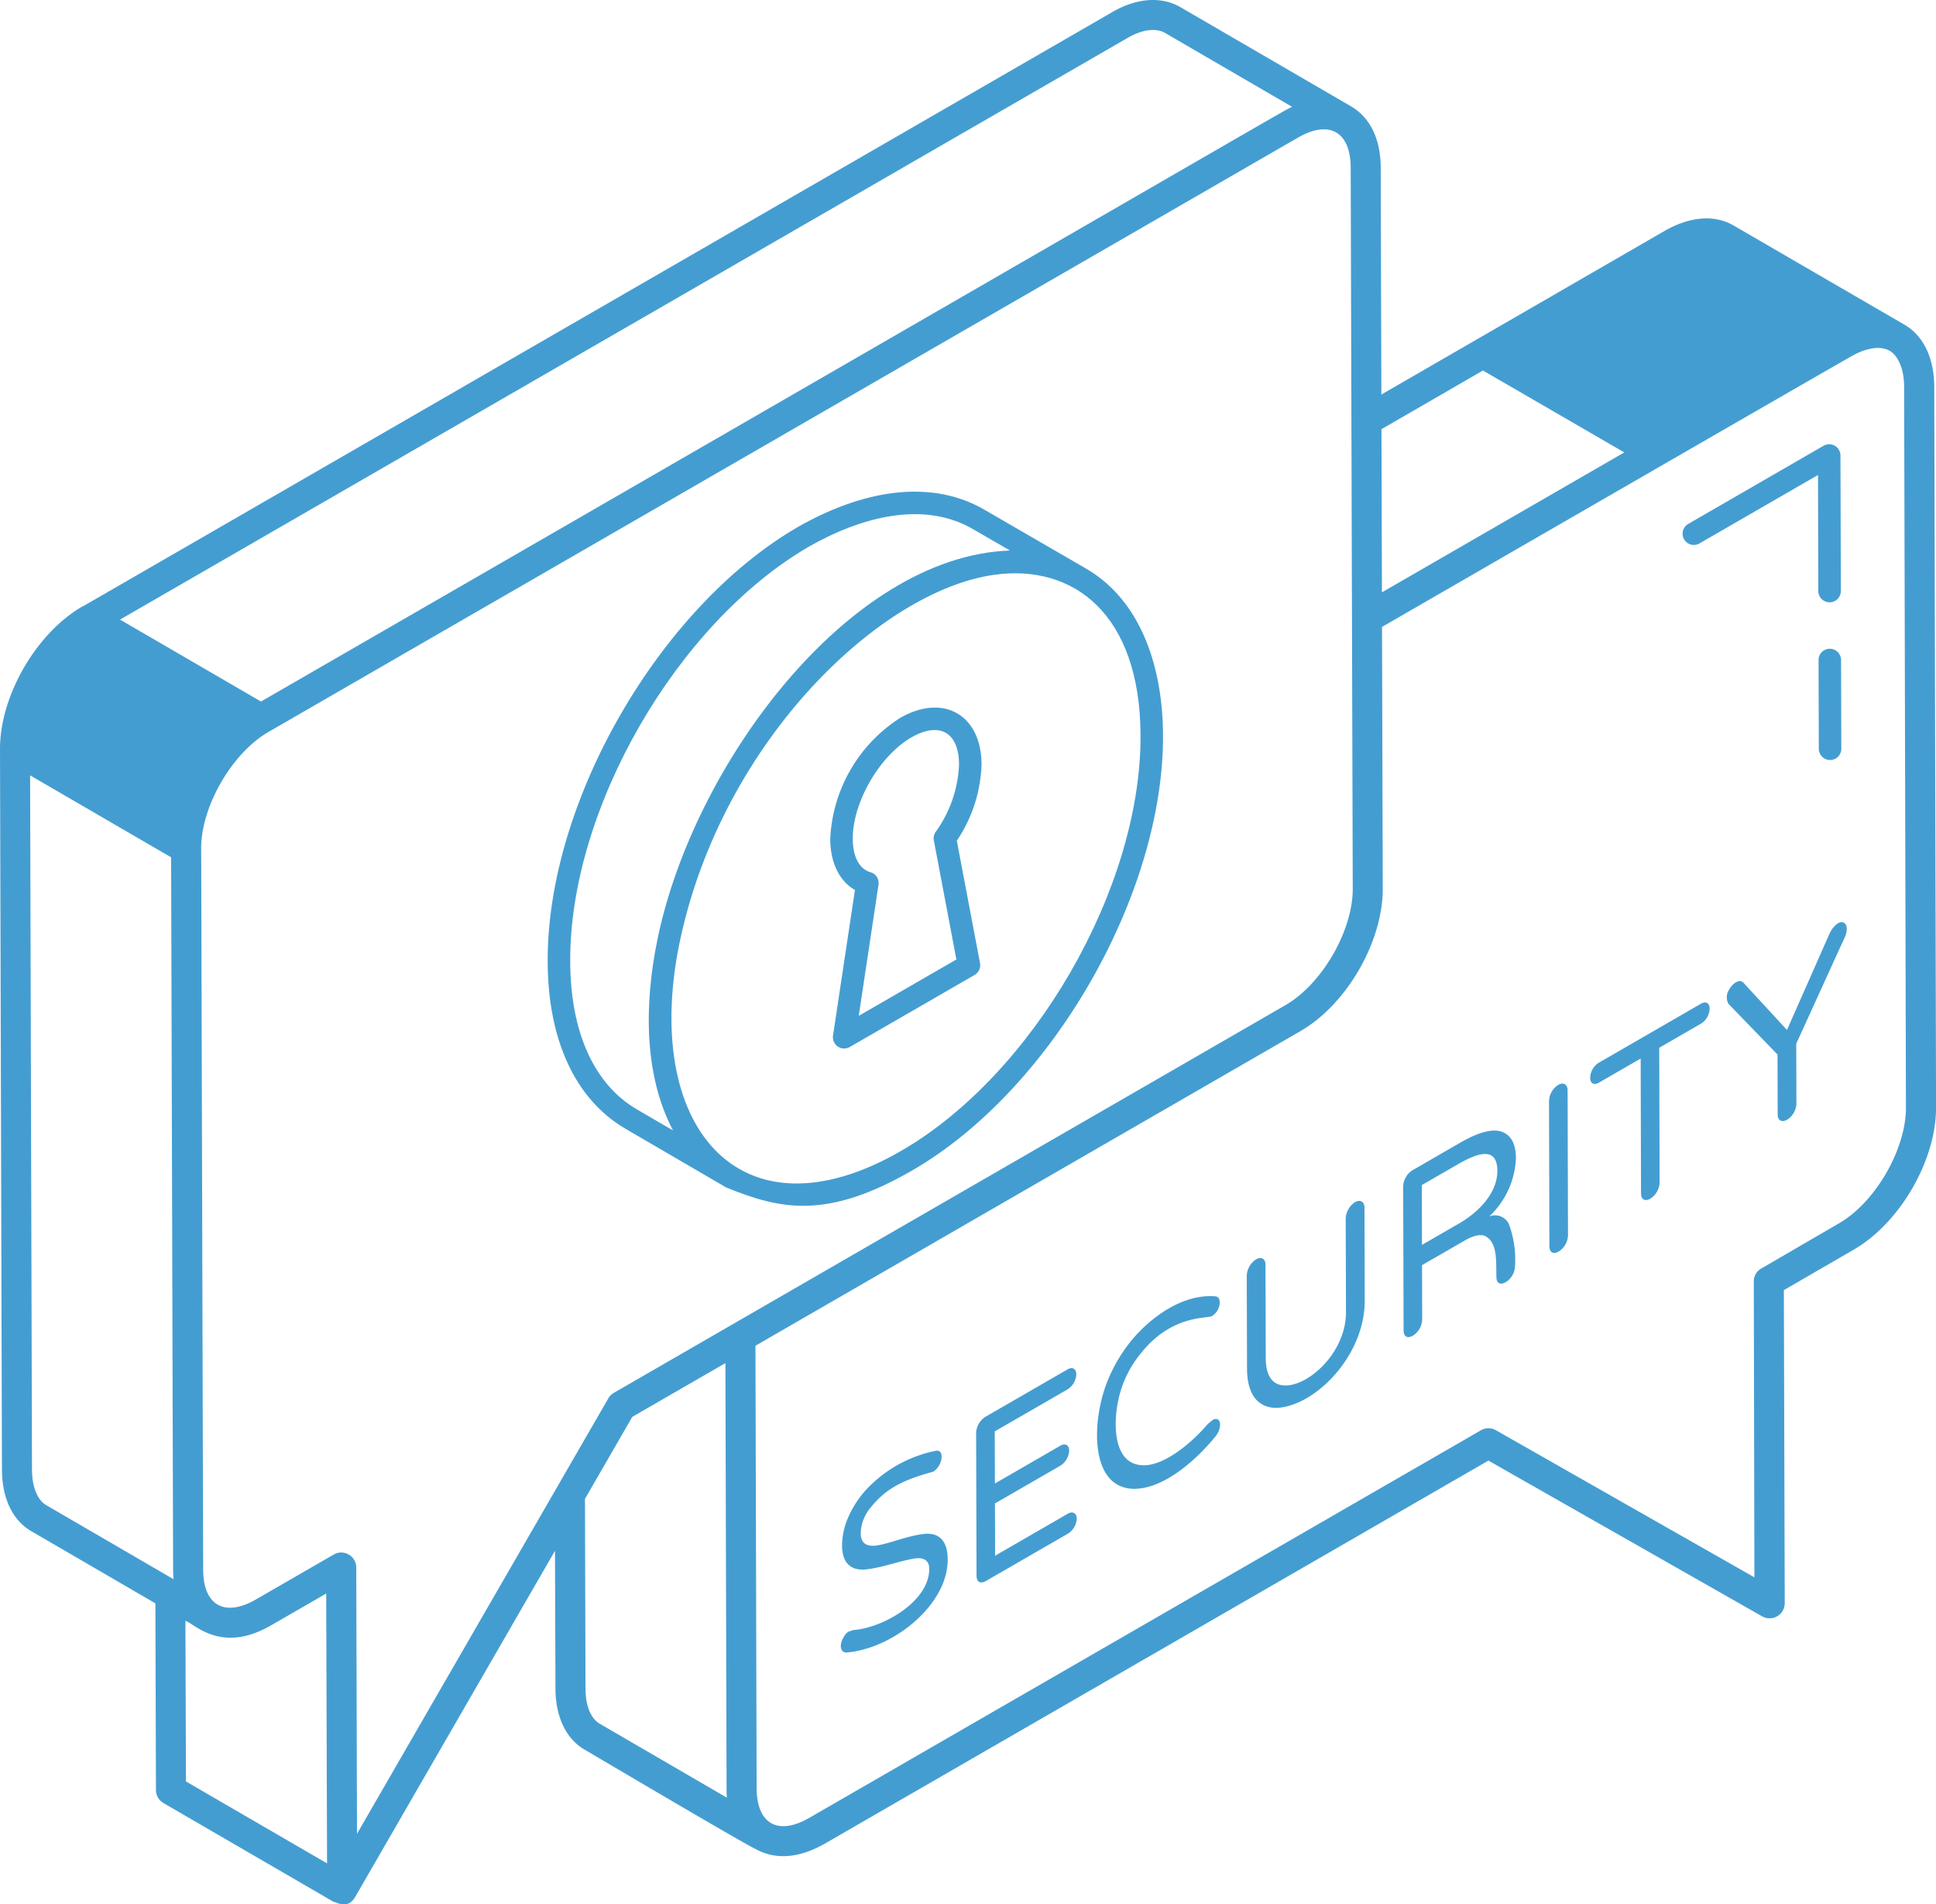 <?xml version="1.0" encoding="UTF-8"?> <svg xmlns="http://www.w3.org/2000/svg" width="223.285" height="219.667" viewBox="0 0 223.285 219.667"><g id="_x33_3" transform="translate(-2.752 -3.274)"><path id="Path_91" data-name="Path 91" d="M222.424,40.742,202.71,29.295h0l-.007,0c-2.457-1.445-5.422-.837-7.909.58l-32.725,18.91-.074-26.167c-.008-3.275-1.208-5.768-3.372-7.038,0,0,0,0-.041-.033L138.85,4.075c-2.2-1.254-5.063-1.024-7.857.619L12.317,73.213c-.018.01-.04.005-.058.015C6.909,76.317,2.734,83.554,2.752,89.7c0,0,0,0,0,.006l.225,83.161c.032,3.279,1.234,5.775,3.381,7.024l14.317,8.326.063,21.545a1.746,1.746,0,0,0,.866,1.489l19.628,11.4c.346.031,1.63.912,2.479-.558l23.049-39.938.057,15.873c0,3.254,1.212,5.816,3.358,7.062.346.2,19.387,11.459,19.733,11.459a.034.034,0,0,0,.035.035c2.594,1.39,5.339.814,7.893-.623l76.58-44.21,31.574,17.968a1.744,1.744,0,0,0,2.6-1.523l-.1-36.108,8.067-4.674c5.331-3.081,9.521-10.317,9.486-16.445l-.208-83.157C225.788,44.125,224.3,41.834,222.424,40.742Zm-48.637,5.271,16.3,9.447L162.134,71.6l-.054-18.823ZM73.547,163.936a1.727,1.727,0,0,0-.634.634L43.926,214.8l-.086-30.717a1.732,1.732,0,0,0-2.6-1.494l-8.958,5.171c-3.567,2.064-6.088.763-6.1-3.442-.3-109.693-.2-74.3-.227-83.149,0-.009-.007-.016-.007-.026,0-4.856,3.554-11.008,7.775-13.445L152.448,19.15c3.563-2.065,6.073-.727,6.084,3.474l.237,83.156c.014,4.845-3.54,11-7.759,13.434ZM132.736,7.686c1.707-1.006,3.312-1.231,4.385-.612L151.781,15.6c-1.105.5,5.85-3.42-118.927,68.593l-.1-.057L16.593,74.743ZM6.441,172.848,6.224,92.71l16.265,9.454c.024,8.743-.073-26.146.229,82.169,0,.377.017.742.047,1.1L8.1,176.9C7.066,176.3,6.461,174.817,6.441,172.848ZM24.2,208.761l-.063-18.527c1.078.334,4.106,3.861,9.877.522l6.359-3.671.1,31.127Zm47.741-6.647c-1.073-.623-1.662-2.112-1.662-4.085l-.06-21.866,5.459-9.459,10.739-6.2.133,49.02c0,.381,0,.727.034,1.108ZM214.82,144.4l-8.932,5.193a1.675,1.675,0,0,0-.865,1.489l.069,34.135-29.808-16.964a1.719,1.719,0,0,0-1.731,0L96.108,212.95c-3.6,2.087-6.093.748-6.093-3.462L89.881,158.5l62.859-36.292c5.338-3.083,9.507-10.307,9.49-16.443l-.086-30.177c.348-.2,53.084-30.664,54.44-31.388,1.209-.642,2.926-1.147,4.1-.466.015.008.031.007.046.015,1.018.668,1.6,2.14,1.632,4.058l.208,83.157C222.609,135.816,219.043,141.979,214.82,144.4Z" transform="translate(0 0)" fill="#449dd1"></path><path id="Path_92" data-name="Path 92" d="M64.633,24.89h0a1.3,1.3,0,0,0-1.295,1.3l.029,10.239a1.3,1.3,0,0,0,1.3,1.295h0a1.3,1.3,0,0,0,1.295-1.3l-.029-10.239A1.3,1.3,0,0,0,64.633,24.89Z" transform="translate(149.154 53.217)" fill="#449dd1"></path><path id="Path_93" data-name="Path 93" d="M60.769,29.481l13.615-7.861.037,13.39a1.3,1.3,0,0,0,1.3,1.295h0A1.3,1.3,0,0,0,77.018,35l-.044-15.631a1.3,1.3,0,0,0-1.947-1.121L59.471,27.233a1.3,1.3,0,1,0,1.3,2.248Z" transform="translate(138.044 36.443)" fill="#449dd1"></path><path id="Path_94" data-name="Path 94" d="M83.083,28.525h0l0,0L71.385,21.75c-5.734-3.357-13.375-2.661-21.511,1.966-16,9.269-28.95,31.731-28.876,50.067,0,9.1,3.181,15.971,8.959,19.355l11.628,6.78h0c6.274,2.541,11.592,3.729,21.463-1.973,16-9.235,28.971-31.729,28.918-50.143C91.948,40.2,89.6,32.315,83.083,28.525ZM31.268,90.9c-4.948-2.9-7.673-8.976-7.673-17.119-.071-17.513,12.3-38.963,27.573-47.809C57,22.651,64.289,20.6,70.078,23.995l4.231,2.449C55.683,27.1,37.745,51.19,33.642,71.378c-1.477,7.217-1.612,15.466,1.808,21.958Zm30.485,4.8c-18.714,10.8-30.139-3-25.419-24.624,5.008-22.81,23.057-40.011,36.186-41.836,9.03-1.255,16.812,4.426,16.853,18.571C89.422,65.4,77.033,86.877,61.753,95.7Z" transform="translate(44.922 40.331)" fill="#449dd1"></path><path id="Path_95" data-name="Path 95" d="M38.472,28.042a17.511,17.511,0,0,0-8.062,13.944c.007,2.755,1.053,4.877,2.85,5.9l-2.529,16.8A1.3,1.3,0,0,0,32.664,66l14.392-8.31a1.3,1.3,0,0,0,.627-1.366l-2.674-14.12a16.654,16.654,0,0,0,2.852-8.8C47.844,27.689,43.455,25.173,38.472,28.042ZM42.567,41.19a1.3,1.3,0,0,0-.208.979l2.6,13.736-11.26,6.5,2.277-15.126a1.294,1.294,0,0,0-.921-1.439c-1.3-.379-2.044-1.787-2.049-3.864C33,37.767,36.092,32.415,39.771,30.29c3.209-1.852,5.483-.618,5.494,3.121A14.222,14.222,0,0,1,42.567,41.19Z" transform="translate(68.096 58.044)" fill="#449dd1"></path><path id="Path_96" data-name="Path 96" d="M40.313,61.218c-1.982.244-3.587,1-5.3,1.308-1.2.2-1.953-.164-1.957-1.42a4.794,4.794,0,0,1,1.163-2.956c1.942-2.445,4.243-3.295,7.214-4.124a2.177,2.177,0,0,0,.954-1.693c0-.55-.233-.783-.677-.711A15.04,15.04,0,0,0,33.694,56.1a11.463,11.463,0,0,0-2.086,3.224,8.069,8.069,0,0,0-.7,3.22c.006,2.2,1.2,2.966,2.884,2.741,1.783-.209,3.574-.9,5.322-1.216,1.051-.2,1.846.085,1.85,1.156.011,3.858-5.506,6.878-8.785,7.071-.348.208-.636-.021-1.134.9a1.887,1.887,0,0,0-.281.958c0,.424.233.756.677.731,5.4-.458,11.666-5.5,11.651-10.725C43.084,61.8,41.915,61.022,40.313,61.218Z" transform="translate(68.963 119)" fill="#449dd1"></path><path id="Path_97" data-name="Path 97" d="M45.86,65.642l-8.4,4.85-.017-6.028,7.55-4.359A2.18,2.18,0,0,0,46,58.381c0-.6-.4-.93-1.014-.577l-7.55,4.359-.017-6.008,8.4-4.85a2.179,2.179,0,0,0,1.007-1.724c0-.6-.4-.93-1.013-.577l-9.482,5.474a2.319,2.319,0,0,0-1.06,1.856l.047,16.476c0,.668.415.984,1.067.608l9.482-5.474a2.161,2.161,0,0,0,1.007-1.724C46.872,65.588,46.407,65.326,45.86,65.642Z" transform="translate(80.061 112.228)" fill="#449dd1"></path><path id="Path_98" data-name="Path 98" d="M52.123,61.149c-1.76,2.109-5.2,5.1-7.78,4.8-3.436-.282-3.3-5.691-2.191-8.955a12.638,12.638,0,0,1,2.155-3.876c3.463-4.41,7.41-4.063,8.207-4.33a1.915,1.915,0,0,0,.936-1.56c0-.468-.162-.723-.517-.742-3.663-.3-7.337,2.294-9.625,5.047a17.847,17.847,0,0,0-2.95,5.11c-1.681,4.524-1.813,11.78,3,12.038,3.5.162,7.393-3.3,9.623-6.065.465-.564.742-1.59.261-1.925C52.753,60.465,52.47,60.948,52.123,61.149Z" transform="translate(89.977 106.32)" fill="#449dd1"></path><path id="Path_99" data-name="Path 99" d="M56.76,43.442A2.376,2.376,0,0,0,55.7,45.3l.031,10.814c.012,4.553-4.124,8.374-6.882,8.461-1.749.055-2.365-1.353-2.37-3.119L46.448,50.64c0-.657-.465-.976-1.1-.608a2.376,2.376,0,0,0-1.06,1.856l.03,10.733c.01,3.417,1.615,4.614,3.563,4.532,4.4-.312,10.03-6.056,10.013-12.37l-.03-10.733C57.86,43.392,57.4,43.075,56.76,43.442Z" transform="translate(102.257 98.511)" fill="#449dd1"></path><path id="Path_100" data-name="Path 100" d="M62.5,44.141c0-1.629-.54-2.666-1.624-3.061-1.066-.384-2.681.038-4.825,1.276l-5.494,3.172a2.309,2.309,0,0,0-1.06,1.856L49.545,64c0,.747.489.942,1.067.608a2.319,2.319,0,0,0,1.078-1.846l-.018-6.293,4.892-2.824c1.081-.624,1.9-.789,2.431-.506,1.412.752,1.2,2.894,1.256,4.681,0,.725.4.992,1.085.6a2.265,2.265,0,0,0,1.06-1.836,11.765,11.765,0,0,0-.635-4.652,1.746,1.746,0,0,0-2.346-1.073A9.776,9.776,0,0,0,62.5,44.141Zm-6.565,7.523L51.665,54.13l-.02-6.9,4.165-2.4c2.411-1.392,4.539-2.021,4.547.761C60.365,48.165,58.173,50.372,55.936,51.664Z" transform="translate(115.088 92.74)" fill="#449dd1"></path><path id="Path_101" data-name="Path 101" d="M55.416,39.527a2.327,2.327,0,0,0-1.06,1.856L54.4,58.144c0,.689.45.964,1.067.608a2.319,2.319,0,0,0,1.078-1.846L56.5,40.145C56.5,39.492,56.035,39.17,55.416,39.527Z" transform="translate(127.049 88.889)" fill="#449dd1"></path><path id="Path_102" data-name="Path 102" d="M68.486,36.83,56.717,43.625a2.113,2.113,0,0,0-.989,1.734c0,.653.421.9,1,.567l4.821-2.783L61.589,58.7c0,.689.45.964,1.067.608a2.319,2.319,0,0,0,1.078-1.846L63.689,41.9l4.8-2.773A2.1,2.1,0,0,0,69.5,37.408C69.5,36.763,69.105,36.472,68.486,36.83Z" transform="translate(130.427 82.232)" fill="#449dd1"></path><path id="Path_103" data-name="Path 103" d="M72.13,35.339l-4.9,11.093-4.968-5.393c-.473-.6-1.318.034-1.684.707a1.607,1.607,0,0,0-.1,1.67l5.662,5.85.02,6.924c0,.719.5.933,1.1.588a2.312,2.312,0,0,0,1.06-1.836l-.02-6.924L73.941,35.64c.195-.467.326-1.3-.111-1.547C73.254,33.7,72.438,34.627,72.13,35.339Z" transform="translate(141.619 75.647)" fill="#449dd1"></path></g></svg> 